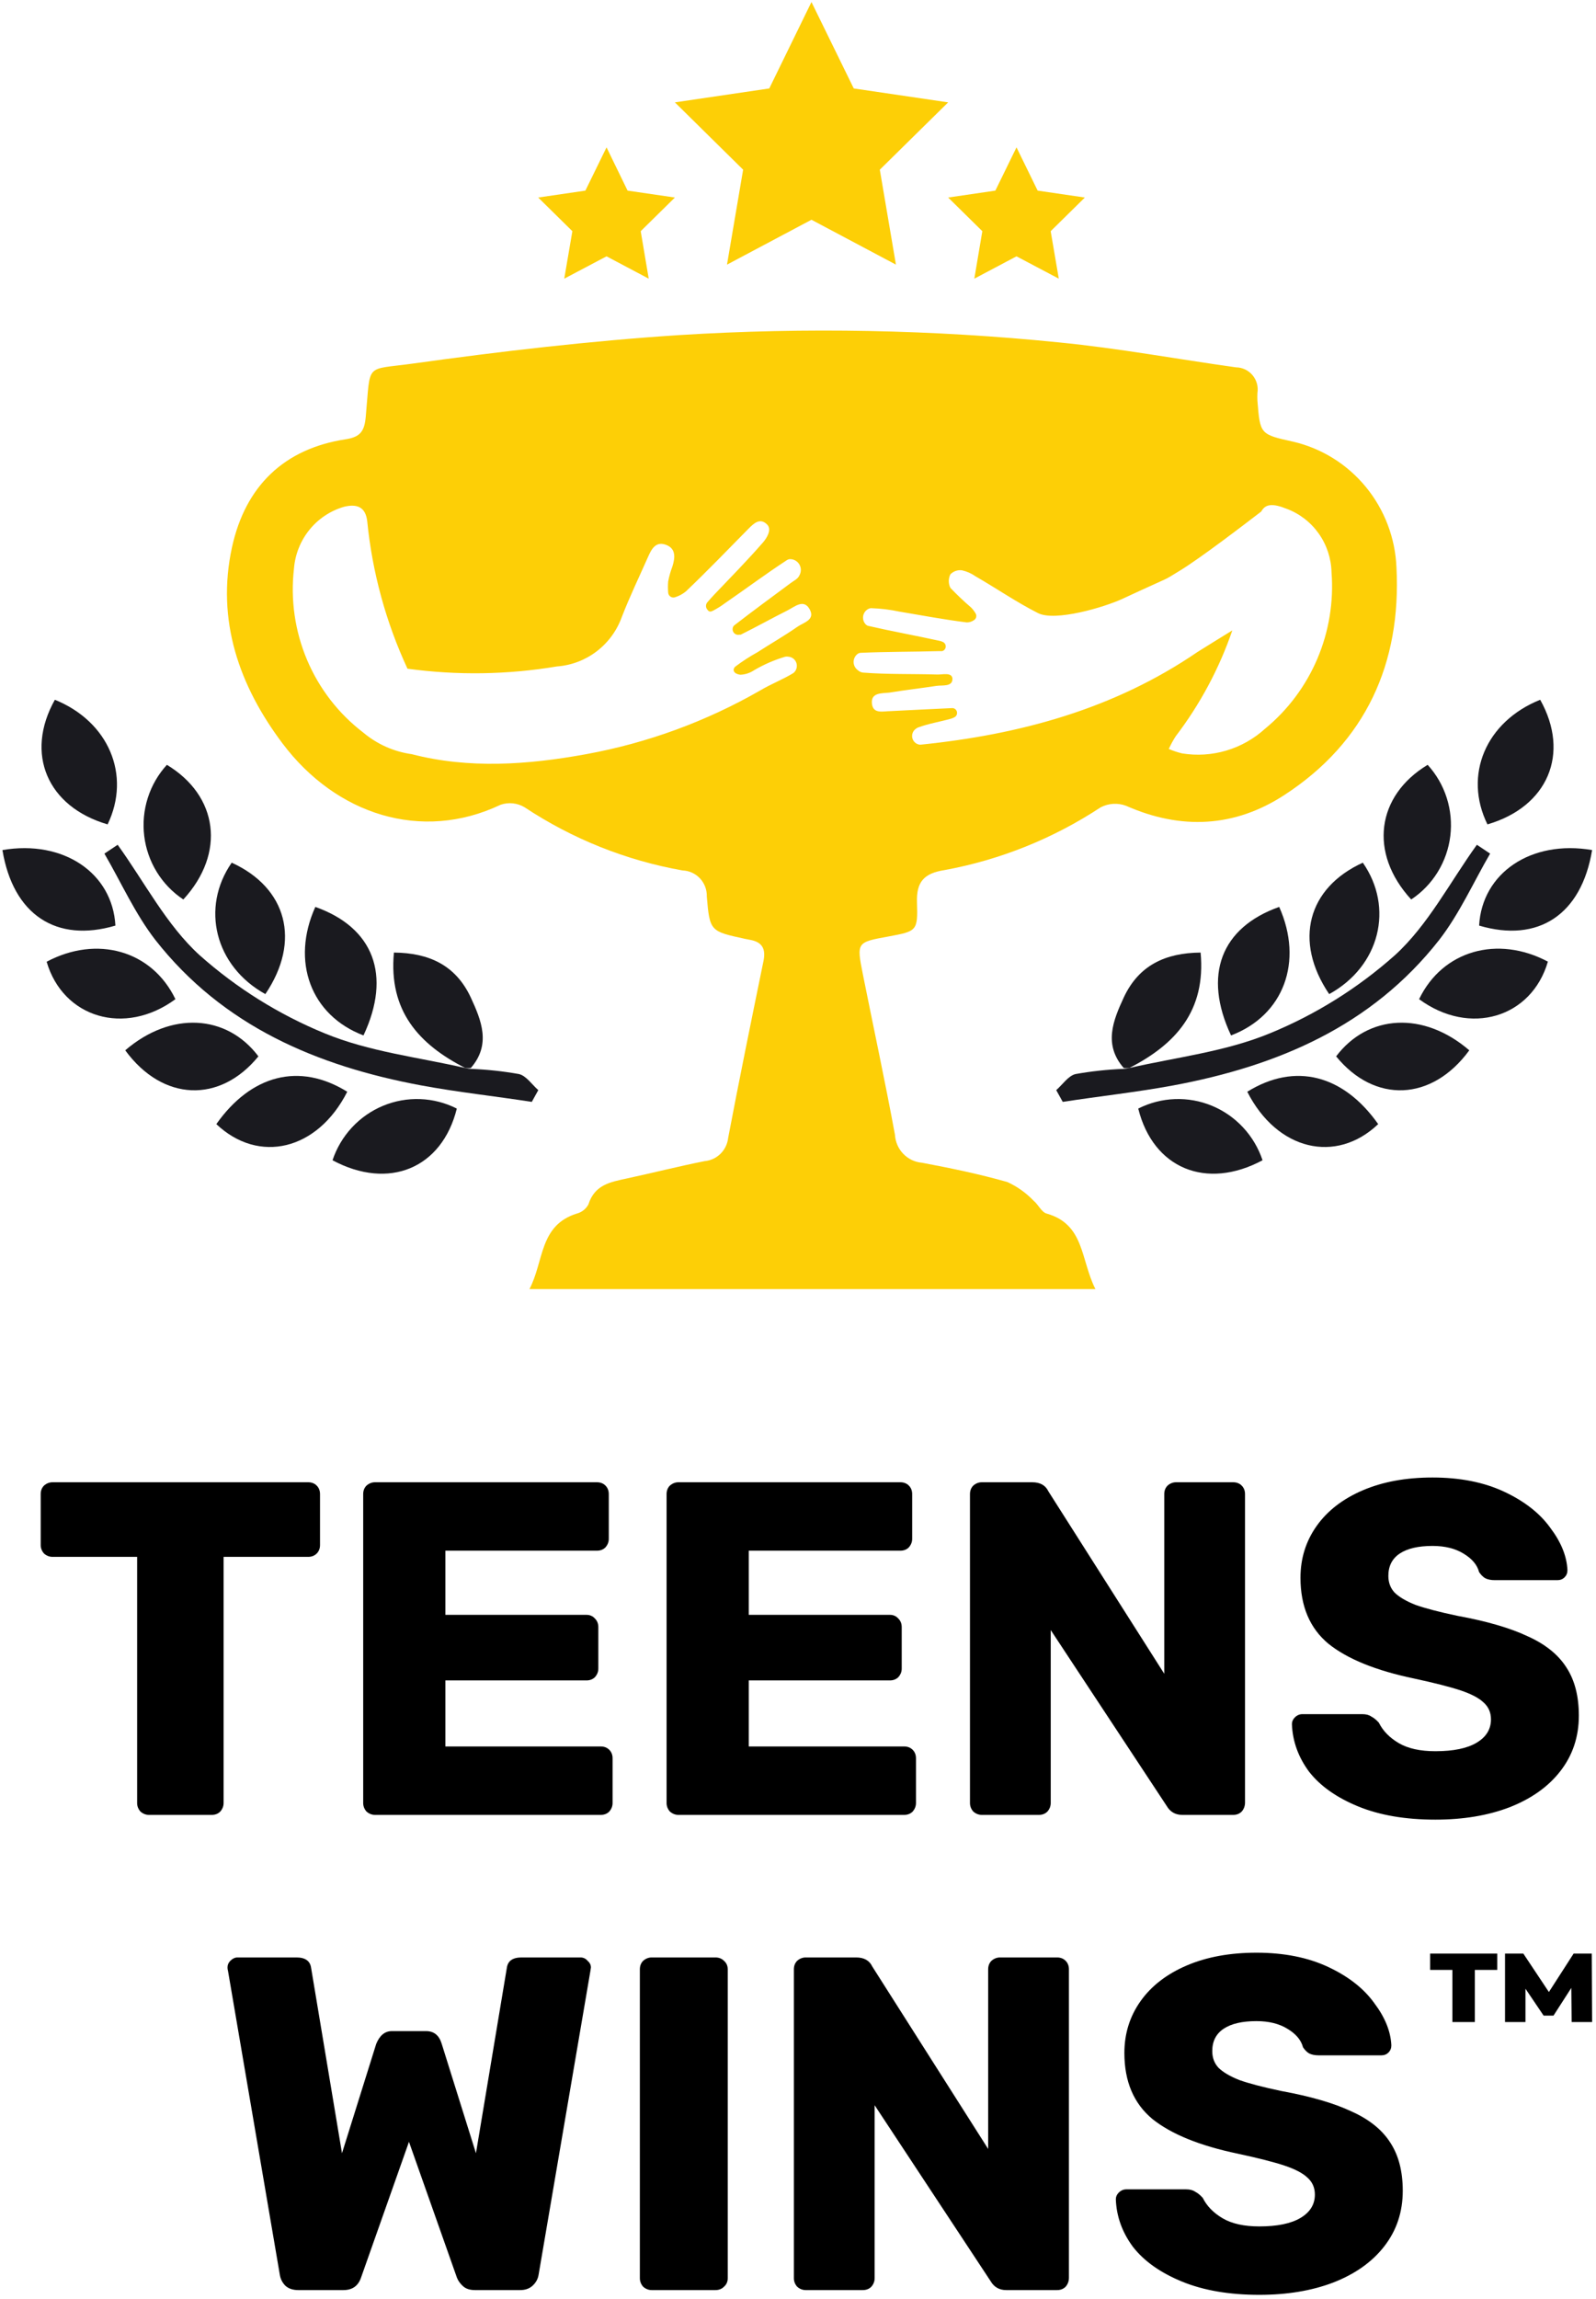 <?xml version="1.0" encoding="UTF-8"?> <svg xmlns="http://www.w3.org/2000/svg" width="300" height="432" viewBox="0 0 300 432" fill="none"> <path d="M262.493 106.616C262.264 101.076 260.241 95.764 256.734 91.498C253.228 87.231 248.431 84.244 243.082 82.997C236.859 81.618 236.859 81.618 236.357 75.293C236.331 74.814 236.331 74.333 236.357 73.853C236.453 73.263 236.421 72.658 236.263 72.081C236.106 71.504 235.827 70.969 235.446 70.51C235.065 70.052 234.59 69.683 234.055 69.427C233.519 69.171 232.935 69.035 232.343 69.028C221.262 67.487 210.262 65.44 199.101 64.345C175.363 61.944 151.472 61.483 127.661 62.966C110.92 64.061 94.219 66.007 77.598 68.319C68.424 69.596 69.709 67.994 68.746 78.354C68.505 80.949 67.782 82.105 65.052 82.531C53.349 84.295 46.123 91.391 43.614 102.805C40.603 116.571 44.979 128.897 53.109 139.703C63.145 153.044 79.204 158.295 94.098 151.219C94.837 150.965 95.621 150.876 96.397 150.956C97.173 151.037 97.922 151.285 98.594 151.685C107.593 157.647 117.703 161.69 128.303 163.566C129.551 163.608 130.731 164.148 131.585 165.068C132.439 165.988 132.897 167.212 132.86 168.472C133.402 175.021 133.542 175 140.046 176.42L141.09 176.622C143.318 177.048 143.96 178.366 143.518 180.555C141.25 191.625 138.982 202.715 136.874 213.805C136.753 214.938 136.247 215.994 135.442 216.792C134.637 217.591 133.582 218.083 132.458 218.184C127.56 219.157 122.702 220.394 117.805 221.448C114.733 222.117 111.783 222.604 110.598 226.334C110.371 226.752 110.061 227.118 109.688 227.411C109.315 227.704 108.887 227.917 108.43 228.037C101.324 230.247 102.268 237.039 99.518 242.229H205.906C203.096 236.694 203.899 230.065 196.733 228.037C195.769 227.774 195.167 226.334 194.264 225.604C192.862 224.142 191.201 222.959 189.366 222.117C184.086 220.617 178.707 219.502 173.307 218.488C171.979 218.379 170.735 217.789 169.803 216.829C168.87 215.868 168.311 214.6 168.229 213.257C166.362 203.12 164.214 193.186 162.207 183.151C161.002 177.068 160.982 177.068 167.004 175.974C172.303 174.98 172.544 174.98 172.364 169.587C172.223 165.654 173.749 164.093 177.502 163.505C187.978 161.588 197.97 157.576 206.89 151.706C207.625 151.321 208.432 151.097 209.259 151.048C210.085 150.999 210.913 151.127 211.687 151.422C222.005 155.983 232.082 155.477 241.416 149.394C256.752 139.42 263.416 124.599 262.493 106.616ZM149.842 117.807C147.433 119.49 144.863 120.95 142.394 122.552C140.926 123.36 139.517 124.275 138.179 125.289C137.577 125.917 137.978 126.647 139.163 126.789C140.087 126.753 140.984 126.458 141.752 125.937C143.591 124.859 145.553 124.008 147.593 123.403C147.806 123.363 148.023 123.363 148.236 123.403C148.559 123.433 148.867 123.556 149.124 123.757C149.38 123.958 149.575 124.229 149.684 124.537C149.794 124.846 149.814 125.18 149.742 125.5C149.671 125.819 149.51 126.112 149.279 126.343L149.079 126.505C147.071 127.721 144.924 128.532 142.916 129.729C132.759 135.561 121.695 139.613 110.197 141.711C99.116 143.738 88.116 144.488 77.377 141.711C74.03 141.244 70.88 139.839 68.284 137.656C63.646 134.112 60.004 129.407 57.719 124.006C55.435 118.604 54.586 112.694 55.256 106.86C55.466 104.179 56.482 101.628 58.168 99.548C59.855 97.468 62.131 95.958 64.691 95.222C67.079 94.655 68.706 95.222 69.027 97.939C69.979 107.543 72.538 116.914 76.594 125.654C85.93 126.932 95.403 126.789 104.697 125.228C107.398 125.03 109.985 124.049 112.146 122.402C114.308 120.754 115.952 118.511 116.881 115.942C118.367 112.09 120.173 108.36 121.839 104.589C122.482 103.129 123.285 101.669 125.192 102.379C127.099 103.089 126.898 104.812 126.396 106.434C126.045 107.354 125.776 108.304 125.593 109.272C125.543 109.947 125.543 110.625 125.593 111.3C125.595 111.461 125.635 111.619 125.711 111.76C125.787 111.902 125.896 112.023 126.028 112.113C126.16 112.202 126.312 112.258 126.471 112.276C126.629 112.293 126.79 112.271 126.938 112.212C127.67 111.979 128.351 111.608 128.945 111.117C132.96 107.285 136.794 103.312 140.688 99.358C141.752 98.284 142.896 97.229 144.221 98.588C145.124 99.52 144.121 101.122 143.418 101.933C140.487 105.298 137.396 108.441 134.265 111.725C133.803 112.232 133.442 112.597 132.92 113.226C132.781 113.409 132.706 113.633 132.706 113.864C132.706 114.095 132.781 114.319 132.92 114.503L133.121 114.746C133.502 115.131 133.964 114.746 134.044 114.746C134.822 114.341 135.568 113.873 136.272 113.347C140.166 110.671 143.96 107.833 147.935 105.238C148.064 105.158 148.207 105.104 148.356 105.075C148.703 105.045 149.052 105.107 149.369 105.255C149.685 105.402 149.958 105.631 150.16 105.917C150.363 106.203 150.488 106.538 150.524 106.888C150.559 107.238 150.504 107.592 150.363 107.914L150.203 108.238C149.902 108.826 149.139 109.171 148.577 109.597C145.064 112.212 141.531 114.787 138.079 117.463L137.898 117.625C137.777 117.798 137.71 118.003 137.706 118.215C137.702 118.427 137.761 118.635 137.876 118.812C137.991 118.99 138.156 119.128 138.349 119.209C138.543 119.29 138.757 119.31 138.962 119.267H139.223C142.174 117.807 145.064 116.186 148.015 114.706C149.36 114.037 151.066 112.455 152.19 114.483C153.314 116.51 151.006 116.976 149.842 117.807ZM237.802 136.926C235.708 138.829 233.218 140.234 230.516 141.038C227.813 141.841 224.967 142.023 222.186 141.569C221.335 141.36 220.502 141.082 219.696 140.737C220.073 139.909 220.51 139.11 221.001 138.345C225.584 132.337 229.176 125.621 231.64 118.456C229.231 119.957 226.943 121.335 225.096 122.511C209.379 133.256 191.694 138.021 173.086 139.926H172.845C172.535 139.882 172.244 139.748 172.007 139.54C171.771 139.333 171.598 139.06 171.511 138.756C171.424 138.452 171.426 138.129 171.517 137.826C171.608 137.522 171.783 137.252 172.022 137.048C172.181 136.901 172.365 136.784 172.564 136.703C174.572 135.953 176.72 135.628 178.787 135.04C179.002 134.971 179.21 134.883 179.409 134.777C179.587 134.685 179.73 134.535 179.815 134.352C179.899 134.169 179.922 133.963 179.878 133.766C179.835 133.569 179.727 133.392 179.574 133.263C179.42 133.134 179.228 133.061 179.028 133.054V133.054C175.174 133.216 171.3 133.439 167.446 133.621C166.041 133.621 164.094 134.25 163.893 132.182C163.692 130.114 165.76 130.296 167.125 130.154C170.095 129.668 173.147 129.323 176.057 128.877C177.121 128.715 179.128 129.12 179.028 127.458C178.867 126.302 177.161 126.769 176.238 126.748C171.521 126.606 166.803 126.748 162.187 126.383C161.816 126.331 161.472 126.16 161.203 125.897C160.97 125.721 160.782 125.493 160.651 125.231C160.521 124.969 160.454 124.68 160.454 124.386C160.454 124.093 160.521 123.804 160.651 123.542C160.782 123.279 160.97 123.052 161.203 122.876C161.363 122.761 161.55 122.691 161.745 122.673C166.683 122.45 171.641 122.491 176.579 122.349H177.101C177.279 122.301 177.439 122.199 177.558 122.057C177.677 121.915 177.75 121.739 177.768 121.554C177.785 121.368 177.746 121.182 177.656 121.02C177.565 120.857 177.428 120.727 177.262 120.646C177.089 120.558 176.907 120.49 176.72 120.443C172.223 119.45 167.687 118.639 163.19 117.605C163.058 117.571 162.935 117.509 162.829 117.422C162.61 117.226 162.442 116.979 162.339 116.703C162.235 116.427 162.2 116.13 162.236 115.836C162.271 115.543 162.377 115.263 162.543 115.02C162.709 114.778 162.931 114.579 163.19 114.442C163.362 114.343 163.555 114.287 163.752 114.28C165.541 114.34 167.321 114.557 169.072 114.929C173.287 115.638 177.482 116.429 181.718 116.956C182.19 116.96 182.652 116.818 183.043 116.55C183.15 116.492 183.245 116.411 183.321 116.314C183.397 116.217 183.453 116.105 183.485 115.986C183.517 115.866 183.524 115.742 183.507 115.619C183.49 115.497 183.448 115.379 183.384 115.273C183.154 114.876 182.878 114.509 182.561 114.178C181.195 113.009 179.889 111.771 178.647 110.468C178.449 110.072 178.346 109.635 178.346 109.191C178.346 108.747 178.449 108.31 178.647 107.914C178.927 107.629 179.268 107.413 179.644 107.283C180.02 107.153 180.42 107.112 180.815 107.164C181.722 107.363 182.582 107.742 183.344 108.279C187.358 110.59 191.072 113.165 195.127 115.212C198.359 116.834 207.532 114.118 210.965 112.536C221.001 107.873 218.191 109.414 221.623 107.326C225.638 104.913 234.51 98.081 237.08 96.114C237.863 94.655 239.268 94.573 241.857 95.608C244.285 96.516 246.386 98.141 247.89 100.27C249.393 102.399 250.228 104.935 250.288 107.549C250.711 113.1 249.796 118.672 247.622 123.788C245.447 128.904 242.078 133.412 237.802 136.926Z" fill="#FDCF06"></path> <path d="M152.531 0.381L160.48 16.62L178.225 19.235L165.378 31.886L168.409 49.727L152.531 41.293L136.653 49.727L139.685 31.886L126.858 19.235L144.602 16.62L152.531 0.381Z" fill="#FDCF06"></path> <path d="M191.072 27.689L195.047 35.819L203.919 37.117L197.496 43.442L199.021 52.363L191.072 48.166L183.143 52.363L184.649 43.442L178.225 37.117L187.098 35.819L191.072 27.689Z" fill="#FDCF06"></path> <path d="M114.011 27.689L117.965 35.819L126.858 37.117L120.434 43.442L121.94 52.363L114.011 48.166L106.062 52.363L107.588 43.442L101.164 37.117L110.036 35.819L114.011 27.689Z" fill="#FDCF06"></path> <path d="M212.269 200.687C221.122 198.66 230.335 197.626 238.726 194.159C247.307 190.637 255.239 185.682 262.192 179.501C268.434 173.824 272.55 165.755 277.608 158.741L280.097 160.403C276.946 165.816 274.356 171.675 270.522 176.622C257.796 192.841 240.131 200.302 220.58 203.952C213.695 205.229 206.709 205.979 199.764 207.053L198.539 204.844C199.744 203.789 200.808 202.147 202.173 201.823C205.159 201.294 208.176 200.969 211.206 200.85C211.564 200.828 211.92 200.773 212.269 200.687V200.687Z" fill="#1A1A1F"></path> <path d="M249.846 186.8C243.082 176.805 245.832 166.81 256.169 162.106C262.051 170.54 259.401 181.549 249.846 186.8Z" fill="#1A1A1F"></path> <path d="M299.267 159.734C297.26 171.898 289.13 177.21 278.029 173.926C278.571 164.052 287.785 157.767 299.267 159.734Z" fill="#1A1A1F"></path> <path d="M234.45 205.148C243.443 199.572 252.516 201.965 259.06 211.23C251.131 218.772 240.051 216.177 234.45 205.148Z" fill="#1A1A1F"></path> <path d="M231.399 194.565C226.08 183.232 229.512 174.291 240.452 170.418C245.029 180.657 241.336 190.794 231.399 194.565Z" fill="#1A1A1F"></path> <path d="M212.269 200.687C211.922 200.718 211.573 200.718 211.226 200.687C207.392 196.288 209.218 191.787 211.226 187.449C214.056 181.366 219.074 179.055 225.678 178.994C226.702 189.962 220.961 196.247 212.269 200.687Z" fill="#1A1A1F"></path> <path d="M266.748 187.753C271.164 178.589 281.502 175.69 290.957 180.697C287.885 191.24 276.283 194.767 266.748 187.753Z" fill="#1A1A1F"></path> <path d="M289.511 131.492C295.192 141.629 290.937 151.604 279.595 154.909C275.039 145.644 279.294 135.588 289.511 131.492Z" fill="#1A1A1F"></path> <path d="M276.183 197.363C269.137 206.993 258.378 207.358 251.151 198.498C257.153 190.571 267.611 189.983 276.183 197.363Z" fill="#1A1A1F"></path> <path d="M237.321 218.022C226.722 223.698 216.746 219.542 213.955 208.31C216.096 207.226 218.443 206.619 220.836 206.529C223.229 206.439 225.614 206.869 227.829 207.79C230.043 208.71 232.037 210.1 233.674 211.865C235.312 213.63 236.555 215.73 237.321 218.022Z" fill="#1A1A1F"></path> <path d="M265.263 169.02C257.234 160.282 258.739 149.516 268.354 143.718C269.983 145.501 271.208 147.621 271.944 149.931C272.679 152.24 272.908 154.684 272.614 157.092C272.319 159.5 271.509 161.814 270.24 163.874C268.971 165.934 267.272 167.69 265.263 169.02V169.02Z" fill="#1A1A1F"></path> <path d="M87.454 200.687C78.602 198.66 69.388 197.626 60.997 194.159C52.417 190.637 44.484 185.682 37.532 179.501C31.289 173.824 27.174 165.755 22.116 158.741L19.626 160.403C22.778 165.816 25.367 171.675 29.201 176.622C41.928 192.841 59.592 200.302 79.144 203.952C86.029 205.229 93.014 205.979 99.96 207.053L101.184 204.844C99.98 203.789 98.916 202.147 97.551 201.823C94.565 201.294 91.547 200.969 88.518 200.85C88.159 200.828 87.803 200.773 87.454 200.687V200.687Z" fill="#1A1A1F"></path> <path d="M49.877 186.8C56.642 176.805 53.891 166.81 43.554 162.106C37.692 170.54 40.382 181.549 49.877 186.8Z" fill="#1A1A1F"></path> <path d="M0.457 159.734C2.464 171.898 10.594 177.21 21.694 173.926C21.152 164.052 11.938 157.767 0.457 159.734Z" fill="#1A1A1F"></path> <path d="M65.273 205.148C56.28 199.572 47.207 201.965 40.663 211.23C48.632 218.772 59.673 216.177 65.273 205.148Z" fill="#1A1A1F"></path> <path d="M68.324 194.565C73.644 183.232 70.211 174.291 59.271 170.418C54.654 180.657 58.408 190.794 68.324 194.565Z" fill="#1A1A1F"></path> <path d="M87.454 200.687C87.801 200.718 88.15 200.718 88.498 200.687C92.332 196.288 90.505 191.787 88.498 187.449C85.667 181.366 80.649 179.055 74.045 178.994C73.021 189.962 78.742 196.247 87.454 200.687Z" fill="#1A1A1F"></path> <path d="M32.975 187.753C28.559 178.589 18.221 175.69 8.767 180.718C11.838 191.24 23.44 194.767 32.975 187.753Z" fill="#1A1A1F"></path> <path d="M10.312 131.492C4.632 141.629 8.887 151.604 20.229 154.909C24.685 145.644 20.429 135.588 10.312 131.492Z" fill="#1A1A1F"></path> <path d="M23.541 197.363C30.586 206.993 41.346 207.358 48.572 198.498C42.61 190.571 32.112 189.983 23.541 197.363Z" fill="#1A1A1F"></path> <path d="M62.503 218.022C73.102 223.698 83.078 219.542 85.868 208.31C83.727 207.226 81.381 206.619 78.988 206.529C76.594 206.439 74.21 206.869 71.995 207.79C69.78 208.71 67.787 210.1 66.149 211.865C64.512 213.63 63.269 215.73 62.503 218.022V218.022Z" fill="#1A1A1F"></path> <path d="M34.461 169.02C42.49 160.282 40.984 149.516 31.369 143.718C29.74 145.501 28.515 147.621 27.78 149.931C27.044 152.24 26.816 154.684 27.11 157.092C27.404 159.5 28.214 161.814 29.483 163.874C30.753 165.934 32.451 167.69 34.461 169.02V169.02Z" fill="#1A1A1F"></path> <path d="M28.009 341.033C27.413 341.033 26.878 340.824 26.401 340.407C25.985 339.931 25.776 339.396 25.776 338.8V292.547H9.882C9.287 292.547 8.751 292.339 8.275 291.922C7.858 291.446 7.65 290.91 7.65 290.315V280.76C7.65 280.106 7.858 279.57 8.275 279.153C8.751 278.736 9.287 278.528 9.882 278.528H57.922C58.576 278.528 59.112 278.736 59.529 279.153C59.946 279.57 60.154 280.106 60.154 280.76V290.315C60.154 290.969 59.946 291.505 59.529 291.922C59.112 292.339 58.576 292.547 57.922 292.547H42.028V338.8C42.028 339.396 41.819 339.931 41.403 340.407C40.986 340.824 40.45 341.033 39.795 341.033H28.009Z" fill="black"></path> <path d="M70.501 341.033C69.906 341.033 69.37 340.824 68.894 340.407C68.477 339.931 68.269 339.396 68.269 338.8V280.76C68.269 280.106 68.477 279.57 68.894 279.153C69.37 278.736 69.906 278.528 70.501 278.528H112.201C112.855 278.528 113.391 278.736 113.808 279.153C114.225 279.57 114.433 280.106 114.433 280.76V289.154C114.433 289.749 114.225 290.285 113.808 290.761C113.391 291.178 112.855 291.386 112.201 291.386H83.716V303.441H110.236C110.891 303.441 111.427 303.679 111.843 304.155C112.26 304.572 112.469 305.107 112.469 305.762V313.531C112.469 314.126 112.26 314.662 111.843 315.138C111.427 315.555 110.891 315.763 110.236 315.763H83.716V328.174H112.915C113.57 328.174 114.106 328.383 114.522 328.8C114.939 329.216 115.147 329.752 115.147 330.407V338.8C115.147 339.396 114.939 339.931 114.522 340.407C114.106 340.824 113.57 341.033 112.915 341.033H70.501Z" fill="black"></path> <path d="M127.53 341.033C126.934 341.033 126.399 340.824 125.922 340.407C125.506 339.931 125.297 339.396 125.297 338.8V280.76C125.297 280.106 125.506 279.57 125.922 279.153C126.399 278.736 126.934 278.528 127.53 278.528H169.229C169.884 278.528 170.42 278.736 170.836 279.153C171.253 279.57 171.461 280.106 171.461 280.76V289.154C171.461 289.749 171.253 290.285 170.836 290.761C170.42 291.178 169.884 291.386 169.229 291.386H140.745V303.441H167.265C167.919 303.441 168.455 303.679 168.872 304.155C169.289 304.572 169.497 305.107 169.497 305.762V313.531C169.497 314.126 169.289 314.662 168.872 315.138C168.455 315.555 167.919 315.763 167.265 315.763H140.745V328.174H169.943C170.598 328.174 171.134 328.383 171.551 328.8C171.967 329.216 172.176 329.752 172.176 330.407V338.8C172.176 339.396 171.967 339.931 171.551 340.407C171.134 340.824 170.598 341.033 169.943 341.033H127.53Z" fill="black"></path> <path d="M184.558 341.033C183.963 341.033 183.427 340.824 182.951 340.407C182.534 339.931 182.326 339.396 182.326 338.8V280.76C182.326 280.106 182.534 279.57 182.951 279.153C183.427 278.736 183.963 278.528 184.558 278.528H194.023C195.511 278.528 196.523 279.094 197.059 280.225L218.846 314.513V280.76C218.846 280.106 219.054 279.57 219.471 279.153C219.947 278.736 220.483 278.528 221.078 278.528H231.793C232.448 278.528 232.984 278.736 233.401 279.153C233.817 279.57 234.026 280.106 234.026 280.76V338.711C234.026 339.366 233.817 339.931 233.401 340.407C232.984 340.824 232.448 341.033 231.793 341.033H222.239C220.93 341.033 219.947 340.467 219.293 339.336L197.505 306.298V338.8C197.505 339.396 197.297 339.931 196.88 340.407C196.464 340.824 195.928 341.033 195.273 341.033H184.558Z" fill="black"></path> <path d="M269.81 341.925C264.154 341.925 259.303 341.092 255.255 339.425C251.207 337.758 248.141 335.586 246.058 332.907C244.034 330.169 242.962 327.192 242.843 323.978C242.843 323.502 243.022 323.085 243.379 322.728C243.796 322.311 244.272 322.103 244.808 322.103H256.059C256.773 322.103 257.338 322.251 257.755 322.549C258.231 322.787 258.708 323.174 259.184 323.71C259.958 325.258 261.208 326.537 262.934 327.549C264.66 328.561 266.952 329.067 269.81 329.067C273.203 329.067 275.792 328.532 277.578 327.46C279.364 326.389 280.257 324.93 280.257 323.085C280.257 321.775 279.781 320.704 278.828 319.87C277.935 319.037 276.506 318.293 274.542 317.638C272.578 316.983 269.661 316.239 265.791 315.406C258.648 313.917 253.291 311.745 249.719 308.887C246.207 305.97 244.451 301.833 244.451 296.476C244.451 292.845 245.463 289.6 247.487 286.743C249.511 283.886 252.398 281.653 256.148 280.046C259.898 278.439 264.273 277.635 269.274 277.635C274.453 277.635 278.947 278.528 282.757 280.314C286.567 282.1 289.454 284.362 291.418 287.1C293.442 289.779 294.514 292.428 294.633 295.047C294.633 295.583 294.454 296.029 294.097 296.386C293.74 296.744 293.293 296.922 292.758 296.922H280.971C280.257 296.922 279.661 296.803 279.185 296.565C278.769 296.327 278.382 295.94 278.024 295.404C277.667 294.035 276.685 292.874 275.078 291.922C273.53 290.969 271.595 290.493 269.274 290.493C266.595 290.493 264.541 290.969 263.113 291.922C261.684 292.874 260.97 294.273 260.97 296.119C260.97 297.369 261.357 298.41 262.13 299.244C262.964 300.077 264.273 300.851 266.059 301.565C267.905 302.22 270.524 302.905 273.917 303.619C279.453 304.631 283.858 305.911 287.132 307.459C290.466 308.947 292.906 310.911 294.454 313.352C296.002 315.733 296.776 318.739 296.776 322.37C296.776 326.359 295.615 329.841 293.293 332.818C291.031 335.735 287.847 337.997 283.739 339.604C279.691 341.152 275.048 341.925 269.81 341.925Z" fill="black"></path> <path d="M56.069 430.325C55.057 430.325 54.254 430.057 53.658 429.521C53.063 428.926 52.706 428.212 52.587 427.378L42.854 370.321C42.794 370.142 42.765 369.934 42.765 369.696C42.765 369.219 42.943 368.803 43.3 368.445C43.717 368.029 44.164 367.82 44.64 367.82H55.712C57.379 367.82 58.302 368.475 58.48 369.785L64.284 404.609L70.713 384.072C71.368 382.464 72.35 381.661 73.66 381.661H80.089C81.577 381.661 82.559 382.464 83.035 384.072L89.465 404.609L95.269 369.785C95.447 368.475 96.37 367.82 98.037 367.82H109.109C109.645 367.82 110.091 368.029 110.448 368.445C110.865 368.803 111.073 369.219 111.073 369.696L110.984 370.321L101.251 427.378C101.132 428.212 100.745 428.926 100.09 429.521C99.495 430.057 98.721 430.325 97.769 430.325H89.286C88.334 430.325 87.589 430.087 87.054 429.611C86.518 429.134 86.131 428.599 85.893 428.003L76.874 402.466L67.856 428.003C67.32 429.551 66.219 430.325 64.552 430.325H56.069Z" fill="black"></path> <path d="M122.507 430.325C121.912 430.325 121.376 430.117 120.9 429.7C120.484 429.224 120.275 428.688 120.275 428.093V370.053C120.275 369.398 120.484 368.862 120.9 368.445C121.376 368.029 121.912 367.82 122.507 367.82H134.473C135.127 367.82 135.663 368.029 136.08 368.445C136.556 368.862 136.794 369.398 136.794 370.053V428.093C136.794 428.747 136.556 429.283 136.08 429.7C135.663 430.117 135.127 430.325 134.473 430.325H122.507Z" fill="black"></path> <path d="M151.458 430.325C150.862 430.325 150.327 430.117 149.85 429.7C149.434 429.224 149.225 428.688 149.225 428.093V370.053C149.225 369.398 149.434 368.862 149.85 368.445C150.327 368.029 150.862 367.82 151.458 367.82H160.923C162.411 367.82 163.423 368.386 163.959 369.517L185.746 403.805V370.053C185.746 369.398 185.954 368.862 186.371 368.445C186.847 368.029 187.383 367.82 187.978 367.82H198.693C199.348 367.82 199.884 368.029 200.3 368.445C200.717 368.862 200.925 369.398 200.925 370.053V428.003C200.925 428.658 200.717 429.224 200.3 429.7C199.884 430.117 199.348 430.325 198.693 430.325H189.139C187.829 430.325 186.847 429.759 186.192 428.628L164.405 395.59V428.093C164.405 428.688 164.197 429.224 163.78 429.7C163.363 430.117 162.828 430.325 162.173 430.325H151.458Z" fill="black"></path> <path d="M236.709 431.218C231.054 431.218 226.203 430.384 222.155 428.718C218.107 427.051 215.041 424.878 212.958 422.199C210.934 419.461 209.862 416.485 209.743 413.27C209.743 412.794 209.922 412.377 210.279 412.02C210.696 411.603 211.172 411.395 211.708 411.395H222.958C223.673 411.395 224.238 411.544 224.655 411.841C225.131 412.08 225.607 412.466 226.084 413.002C226.857 414.55 228.107 415.83 229.834 416.842C231.56 417.854 233.852 418.36 236.709 418.36C240.102 418.36 242.692 417.824 244.478 416.752C246.264 415.681 247.156 414.223 247.156 412.377C247.156 411.068 246.68 409.996 245.728 409.163C244.835 408.329 243.406 407.585 241.442 406.93C239.477 406.276 236.56 405.531 232.691 404.698C225.548 403.21 220.19 401.037 216.619 398.18C213.106 395.263 211.35 391.126 211.35 385.768C211.35 382.137 212.362 378.893 214.386 376.035C216.41 373.178 219.297 370.946 223.048 369.338C226.798 367.731 231.173 366.927 236.174 366.927C241.352 366.927 245.847 367.82 249.657 369.606C253.466 371.392 256.354 373.654 258.318 376.392C260.342 379.071 261.413 381.72 261.532 384.339C261.532 384.875 261.354 385.322 260.997 385.679C260.64 386.036 260.193 386.215 259.657 386.215H247.871C247.156 386.215 246.561 386.096 246.085 385.857C245.668 385.619 245.281 385.232 244.924 384.697C244.567 383.327 243.585 382.167 241.978 381.214C240.43 380.262 238.495 379.786 236.174 379.786C233.495 379.786 231.441 380.262 230.012 381.214C228.584 382.167 227.869 383.566 227.869 385.411C227.869 386.661 228.256 387.703 229.03 388.536C229.864 389.37 231.173 390.143 232.959 390.858C234.804 391.513 237.424 392.197 240.817 392.911C246.353 393.923 250.758 395.203 254.032 396.751C257.366 398.239 259.806 400.204 261.354 402.644C262.902 405.025 263.676 408.032 263.676 411.663C263.676 415.651 262.515 419.134 260.193 422.11C257.931 425.027 254.746 427.289 250.639 428.896C246.591 430.444 241.948 431.218 236.709 431.218Z" fill="black"></path> <path d="M268.824 367.093H281.441V370.162H277.225V379.958H273.009V370.162H268.824V367.093ZM295.423 379.958L295.361 373.541L292.013 378.749H290.153L286.742 373.696V379.958H282.898V367.093H286.339L291.145 374.316L295.795 367.093H299.205L299.267 379.958H295.423Z" fill="black"></path> </svg> 